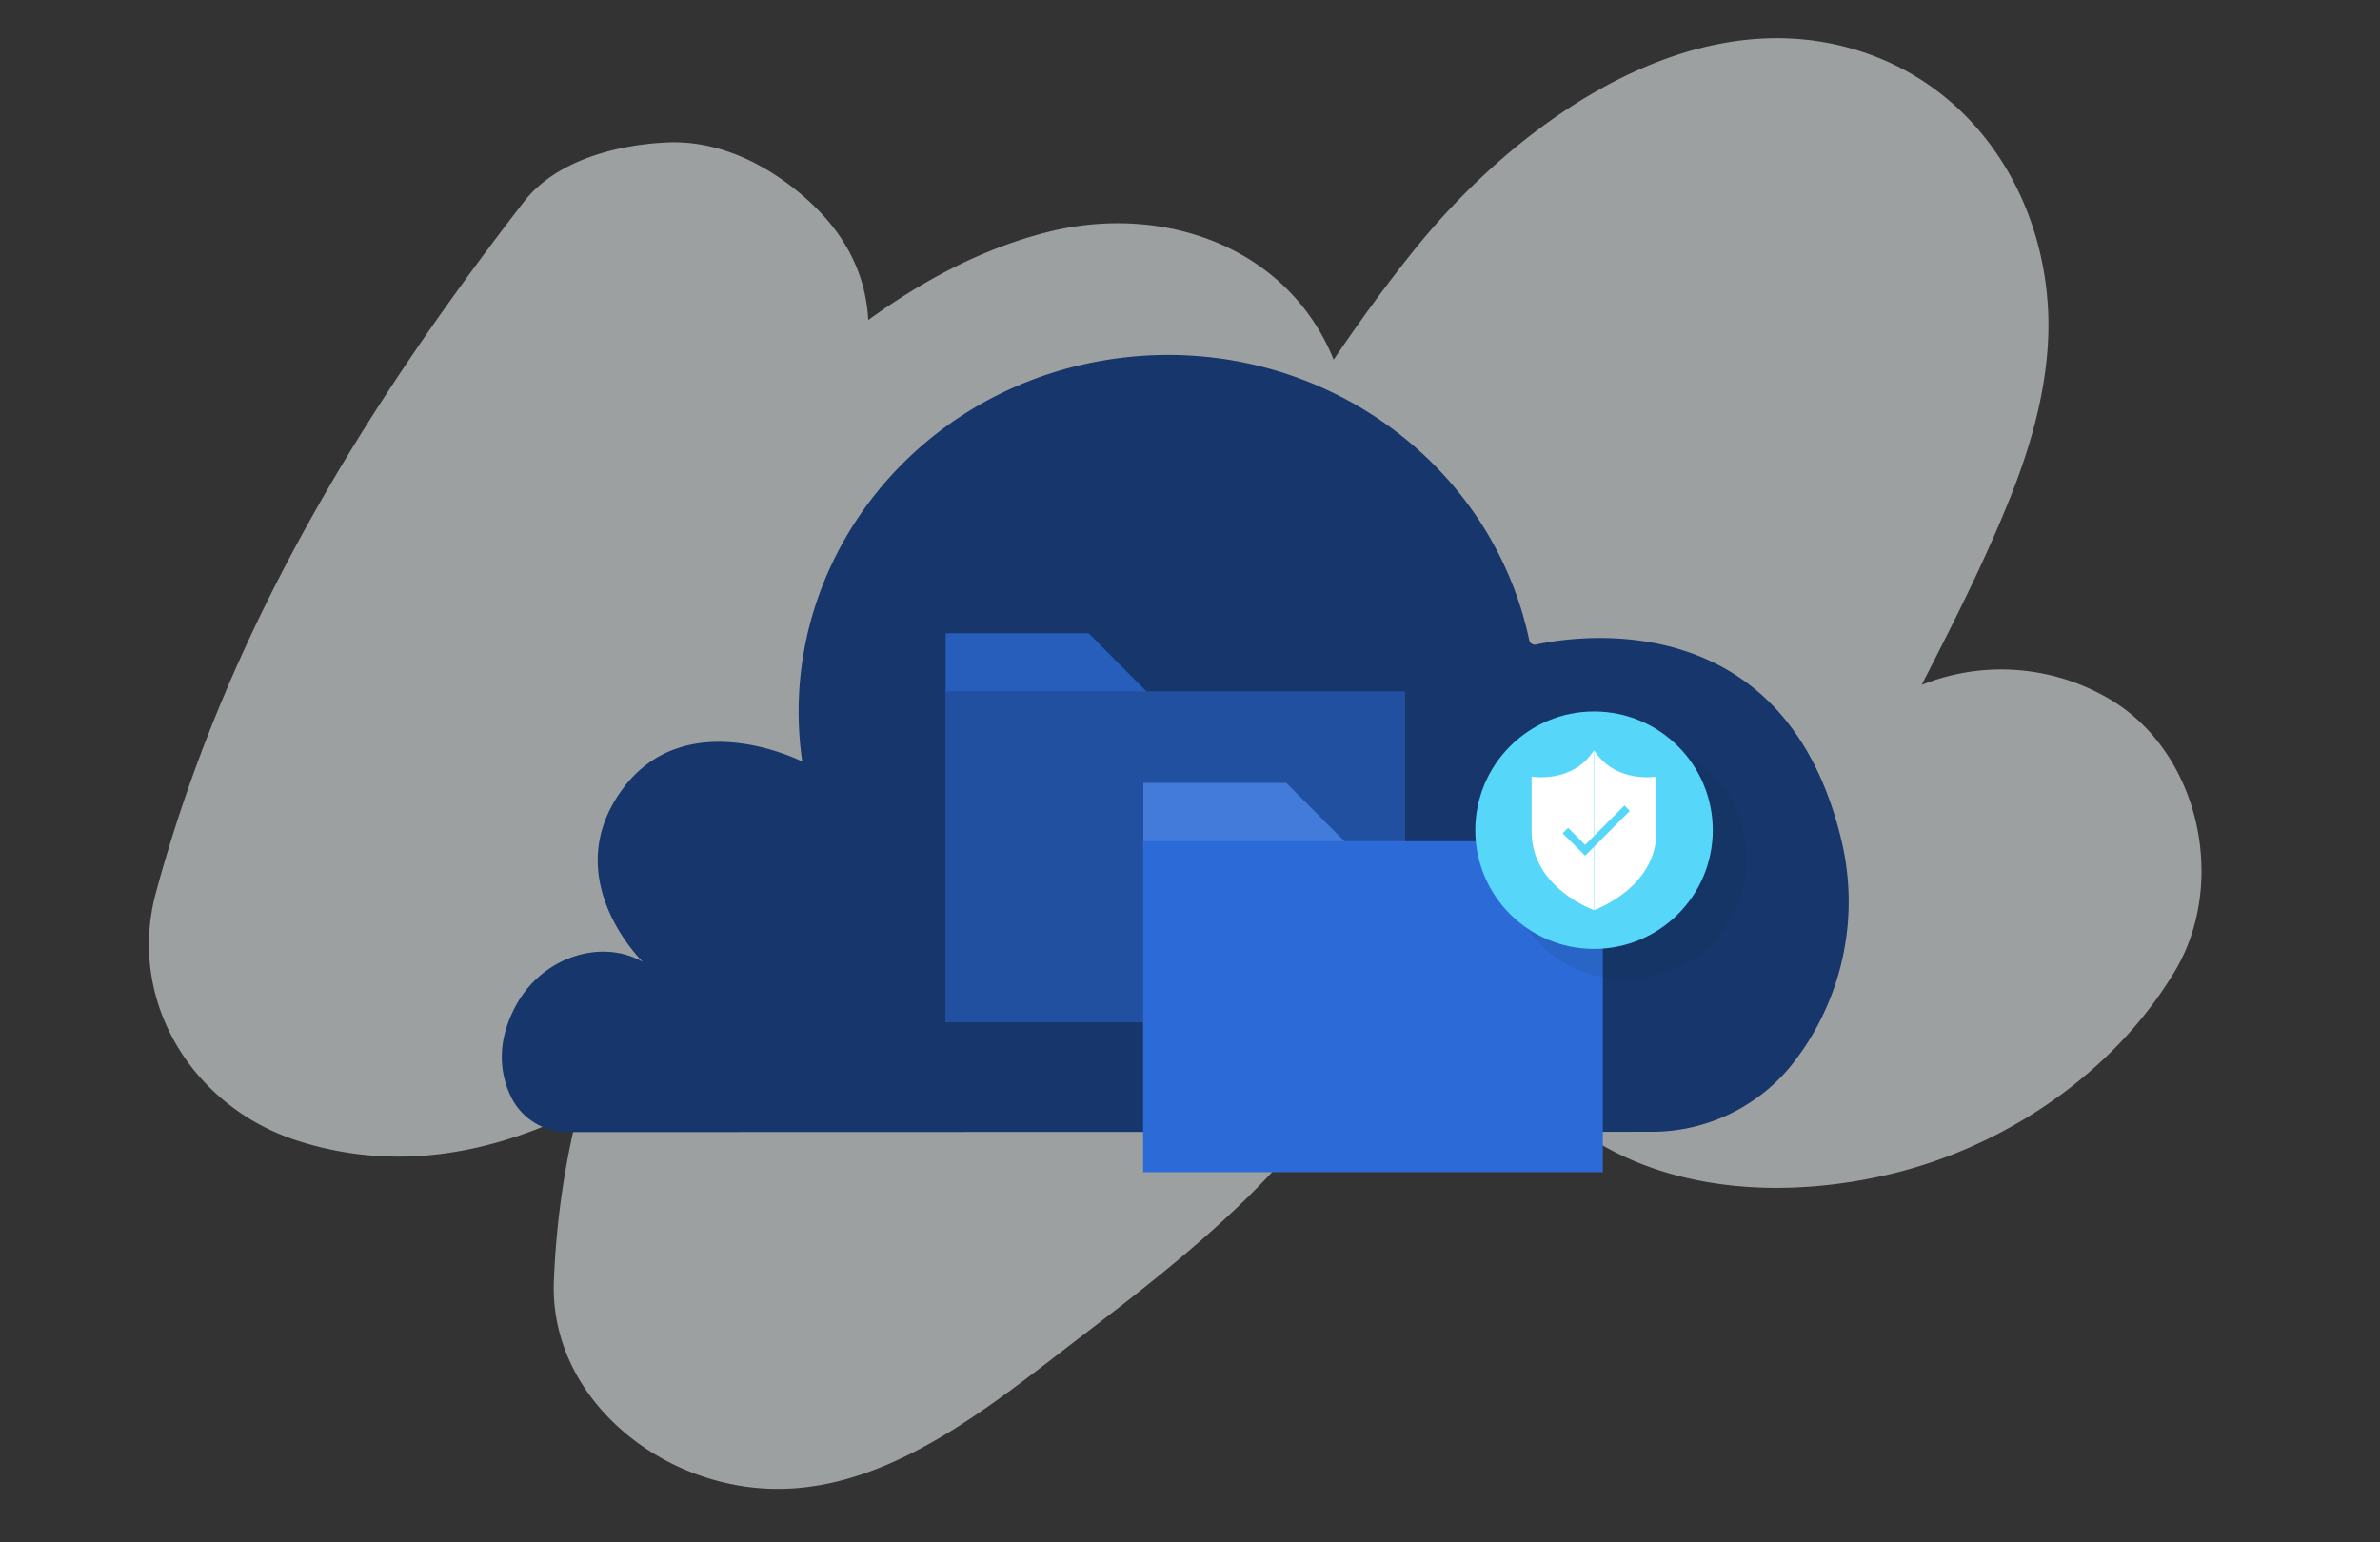 <?xml version="1.0" encoding="UTF-8"?>
<svg xmlns="http://www.w3.org/2000/svg" viewBox="0 0 540 350">
  <rect x="0" y="0" width="540" height="350" fill="#333333" stroke="none"/>
  <defs>
    <style>.cls-1{isolation:isolate;}.cls-2{fill:#e5e9eb;opacity:0.6;}.cls-3{fill:#16366c;fill-rule:evenodd;}.cls-4{fill:#2150a1;}.cls-5{fill:#275ebc;}.cls-6{fill:#2c6bd7;}.cls-7{fill:#437bdb;}.cls-8{fill:#0d2a38;opacity:0.1;mix-blend-mode:multiply;}.cls-9{fill:#56d6f9;}.cls-10{fill:#fff;}</style>
  </defs>
  <g class="cls-1">
    <g id="Layer_1" data-name="Layer 1">
      <path class="cls-2" d="M477,157.71A48.37,48.37,0,0,0,436,155.42c7.18-14,14.31-28,20.16-42.67,5.3-13.26,9.21-27.9,8.54-42.28C463.4,43.28,447.08,18.64,420,11c-37.7-10.71-76.37,17.5-98.92,45.47C314.54,64.59,308.43,73,302.6,81.61,292.12,55.91,263.79,46,237.55,52.7,222.87,56.42,209.44,63.62,197,72.62c-.58-10.76-5.46-19.63-13.35-26.88-8.73-8-20.18-14-32.37-13.41-11.23.5-25.15,4.07-32.37,13.41-37,47.78-67.63,98.07-83.52,156.77-6.68,24.65,8.32,48.66,32,56.31,22.46,7.26,44,3,63.76-6.7a189.65,189.65,0,0,0-5.49,38.72c-.72,21,14.88,37.79,33.61,44.14,33.36,11.32,61.69-13.08,86.26-31.86,12.69-9.7,25.3-19.51,36.76-30.66,11.13-10.82,20.68-22.87,30.05-35.21,5.81-7.66,11.22-15.58,16.39-23.65a74.73,74.73,0,0,0,30.92,43.85c20.16,13.65,47,14.45,69.93,8.82,25.81-6.34,50.19-23,63.9-45.93C505.76,199.77,498.75,169.18,477,157.71Z"></path>
      <path class="cls-3" d="M374.34,256.83a40.8,40.8,0,0,0,31.83-14.74,59.57,59.57,0,0,0,11.67-51.24C405,136.48,357,144.42,348.5,146.27a1.31,1.31,0,0,1-1.55-1.08c-8.82-41.53-49.62-69.83-93.63-63.85-45.79,6.2-77.71,47.16-71.3,91.47,0,0-26-13.27-40.53,5.93-15.4,20.39,4.36,39.54,4.36,39.54-9.28-5.33-22.69-1.25-28.73,9.79-4.85,8.85-3.51,16.16-1,21.2a14.35,14.35,0,0,0,13,7.63Z"></path>
      <path class="cls-4" d="M318.81,232H214.5V156.89H318.81Z"></path>
      <polygon class="cls-5" points="214.55 156.94 214.55 143.7 246.99 143.7 260.17 156.94 214.55 156.94"></polygon>
      <path class="cls-6" d="M363.67,266H259.36v-75.1H363.67Z"></path>
      <polygon class="cls-7" points="259.42 190.91 259.42 177.66 291.85 177.66 305.04 190.91 259.42 190.91"></polygon>
      <circle class="cls-8" cx="368.77" cy="194.77" r="27.47"></circle>
      <circle class="cls-9" cx="361.67" cy="188.39" r="26.94"></circle>
      <path class="cls-10" d="M375.84,176.23v12.5c0,12.78-14.14,17.8-14.14,17.8V170.25C366.46,177.86,375.84,176.23,375.84,176.23Z"></path>
      <path class="cls-10" d="M361.65,170.25v36.28s-14.14-5-14.14-17.8v-12.5S356.89,177.86,361.65,170.25Z"></path>
      <polygon class="cls-9" points="354.54 189.09 355.79 187.85 359.65 191.72 368.58 182.78 369.79 184.02 359.65 194.18 354.54 189.09"></polygon>
    </g>
  </g>
</svg>
